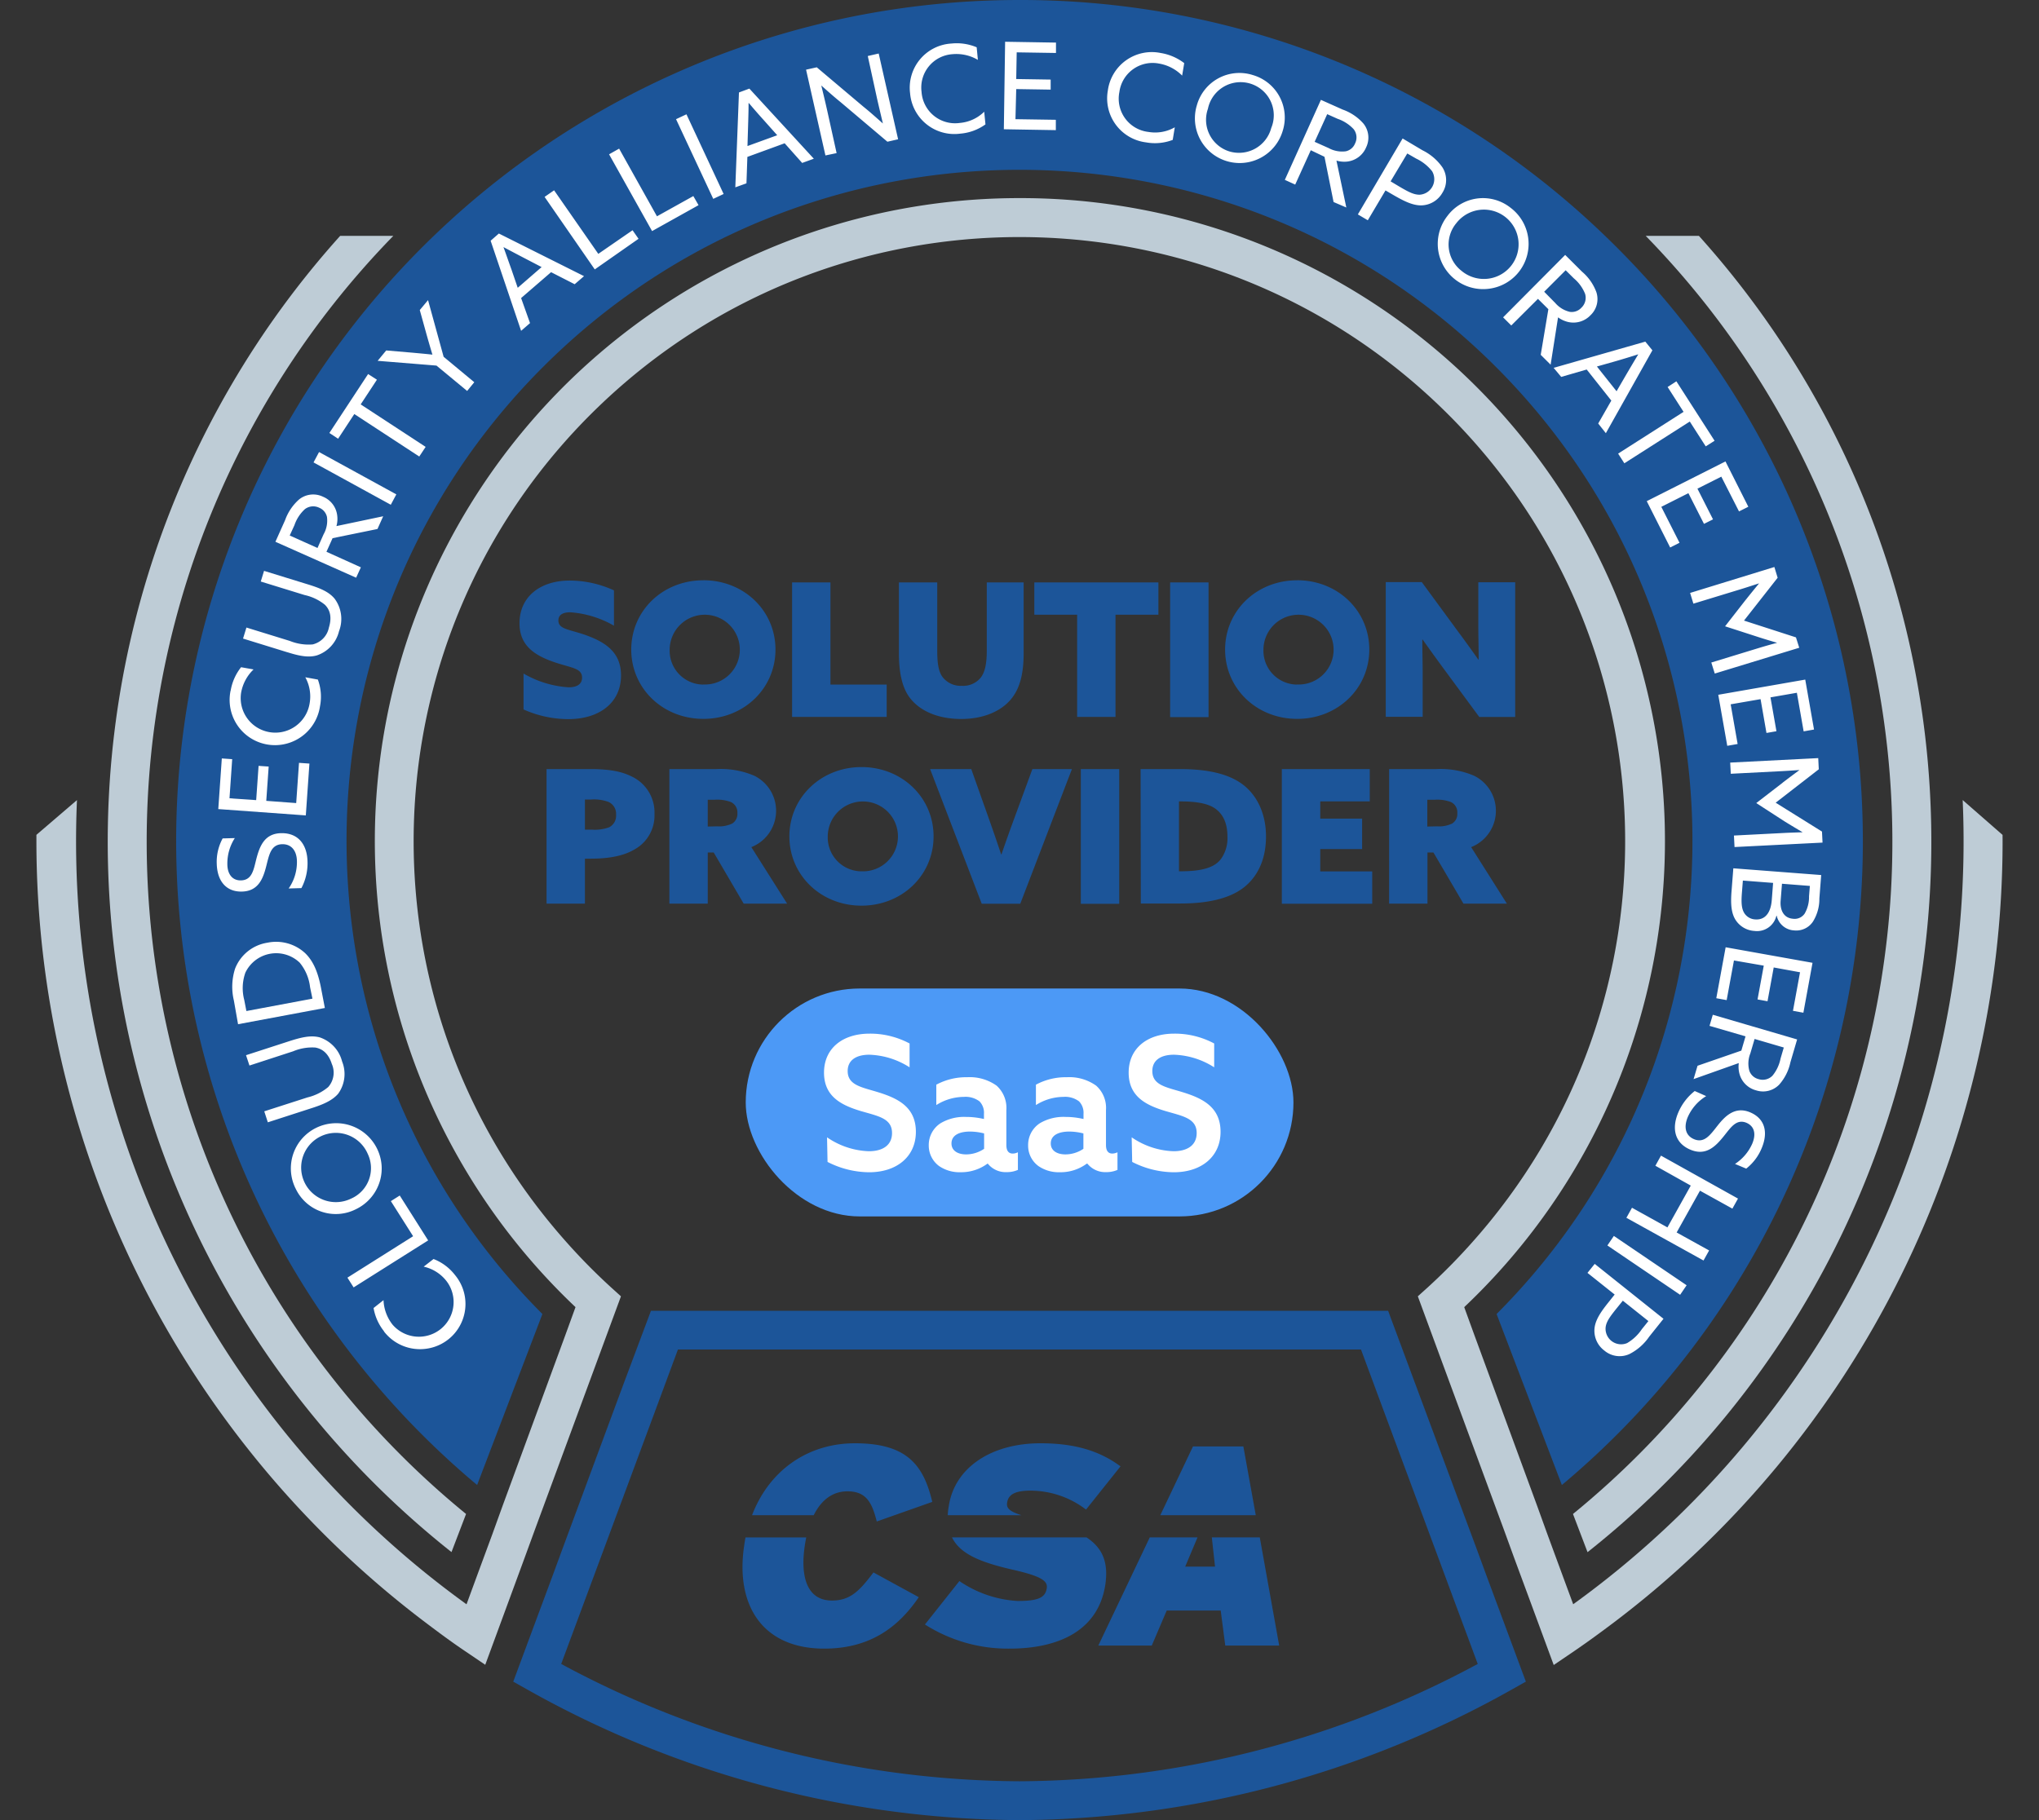 <svg width="56" height="50" xmlns="http://www.w3.org/2000/svg"><rect width="100%" height="100%" fill="#333333" stroke="none"/><g transform="translate(1)" fill-rule="nonzero" fill="none"><path d="M13.379 18.503c.378.22.802.35 1.238.378.216 0 .369-.077.369-.266 0-.265-.297-.265-.768-.427-.562-.193-.95-.47-.95-1.067 0-.719.556-1.173 1.385-1.173.418.003.83.095 1.209.27v.97a2.797 2.797 0 0 0-1.199-.368c-.194 0-.327.062-.327.225 0 .24.286.24.737.397.579.205.983.491.983 1.113 0 .746-.59 1.2-1.449 1.2a3.022 3.022 0 0 1-1.228-.266v-.986ZM18.318 15.94c1.116 0 1.98.838 1.98 1.904 0 1.066-.864 1.904-1.98 1.904s-1.981-.837-1.981-1.904c0-1.068.865-1.903 1.98-1.903Zm0 2.863a.957.957 0 0 0 .729-1.624.964.964 0 0 0-1.655.665.93.93 0 0 0 .926.962v-.003ZM20.754 15.999h1.054v2.807h1.544v.888h-2.598zM27.114 17.943c0 .57-.107.95-.312 1.22-.276.367-.782.588-1.402.588-.62 0-1.141-.21-1.427-.602-.194-.27-.285-.665-.285-1.206V16h1.053v1.883c0 .357.041.57.143.712a.63.63 0 0 0 .536.245.62.62 0 0 0 .507-.215c.118-.143.174-.377.174-.74v-1.885h1.013v1.944ZM28.583 16.887h-1.176v-.888h3.408v.888h-1.178v2.807h-1.054zM31.137 15.999h1.055V19.7h-1.055zM34.626 15.94c1.116 0 1.981.838 1.981 1.904 0 1.066-.865 1.904-1.98 1.904-1.117 0-1.98-.837-1.98-1.904 0-1.068.865-1.903 1.98-1.903Zm0 2.863a.957.957 0 0 0 .729-1.624.964.964 0 0 0-1.655.665.93.93 0 0 0 .926.962v-.003ZM38.643 18.36a52.273 52.273 0 0 1-.57-.79h-.01c0 .31.01.627.01.937v1.184h-1.014v-3.7h.99l.981 1.338c.204.274.384.525.571.79h.01c0-.312-.01-.628-.01-.94v-1.184h1.013v3.7h-.987l-.984-1.335ZM14.01 21.127h1.204c.48 0 .839.057 1.116.195.408.183.663.595.645 1.04.016.404-.199.782-.554.976-.285.168-.68.25-1.187.25h-.169v1.236h-1.054v-3.697Zm1.245 1.664c.162.012.324-.01.475-.065.127-.066.201-.2.19-.342a.357.357 0 0 0-.205-.353 1.144 1.144 0 0 0-.491-.067h-.159v.827h.19ZM17.384 21.127h1.295c.356-.018.711.044 1.039.184a1.073 1.073 0 0 1-.083 1.96l.983 1.553h-1.193l-.823-1.405h-.164v1.405h-1.054v-3.697Zm1.31 1.573a.83.83 0 0 0 .416-.077.309.309 0 0 0 .142-.285.312.312 0 0 0-.18-.306 1.061 1.061 0 0 0-.45-.062h-.184v.736l.257-.006ZM22.66 21.072c1.115 0 1.98.837 1.98 1.904 0 1.068-.865 1.903-1.98 1.903-1.114 0-1.98-.837-1.98-1.903s.869-1.904 1.98-1.904Zm0 2.863a.959.959 0 0 0 .731-1.626.965.965 0 0 0-1.657.667.93.93 0 0 0 .926.96ZM24.545 21.127h1.13l.513 1.445c.107.306.21.602.307.898h.01c.103-.3.215-.618.322-.908l.527-1.435h1.086l-1.419 3.7h-1.058l-1.418-3.7ZM28.684 21.127h1.055v3.701h-1.055zM30.326 21.127h1.07c.767 0 1.346.128 1.74.427.394.3.634.807.634 1.424 0 .55-.174 1.01-.527 1.332-.352.321-.936.51-1.826.51h-1.085l-.006-3.693Zm1.095 2.808c.67 0 .942-.133 1.1-.321a.98.98 0 0 0 .19-.634c0-.347-.108-.596-.318-.755-.21-.16-.562-.21-.978-.21h-.035v1.92h.041ZM34.205 21.127h2.415v.888h-1.36v.473h1.15v.837h-1.15v.613h1.427v.888h-2.482zM37.152 21.127h1.296c.356-.018.711.044 1.039.184a1.073 1.073 0 0 1-.083 1.96l.982 1.553h-1.193l-.824-1.405h-.164v1.405h-1.054l.001-3.697Zm1.316 1.573a.82.82 0 0 0 .414-.077.306.306 0 0 0 .142-.285.31.31 0 0 0-.178-.306 1.061 1.061 0 0 0-.45-.062H38.2v.736l.267-.006Z" fill="#1C5599"/><path d="m11.4 42.637.4-1.047a23.852 23.852 0 0 1-8.733-17.118A23.837 23.837 0 0 1 9.802 6.48h-1.46a24.893 24.893 0 0 0-6.295 18.737A24.916 24.916 0 0 0 11.4 42.637ZM42.6 42.637l-.399-1.047a23.85 23.85 0 0 0 8.734-17.118A23.835 23.835 0 0 0 44.199 6.48h1.461a24.893 24.893 0 0 1 6.295 18.737 24.916 24.916 0 0 1-9.352 17.421h-.002Z" fill="#BECCD6"/><path d="M43.082 6.479A23.11 23.11 0 0 0 27 0C17.264 0 8.567 6.073 5.236 15.197a23.063 23.063 0 0 0 6.868 25.597l1.793-4.697c-7.19-7.208-7.17-18.862.046-26.045 7.215-7.183 18.9-7.183 26.114 0 7.215 7.183 7.236 18.837.046 26.045l1.793 4.697A23.077 23.077 0 0 0 50.149 23.9a23.068 23.068 0 0 0-7.067-17.421Z" fill="#1C5599"/><path d="m40.907 46.196-.695-1.872-.38-1.022-.285-.776-1.677-4.51-.746-2.007H16.878l-.752 2.007-1.67 4.51-.285.776-.38 1.022-.695 1.872.397.223A27.855 27.855 0 0 0 27 50a27.855 27.855 0 0 0 13.51-3.581l.397-.223ZM27 48.933a26.77 26.77 0 0 1-12.587-3.223l.309-.832.376-1.012.286-.77 1.655-4.458.58-1.566h18.76l.58 1.566 1.656 4.458.285.77.377 1.012.308.832A26.77 26.77 0 0 1 27 48.933Z" fill="#1C5599"/><path d="m53.999 22.935-1.095-.957A25.846 25.846 0 0 1 42.207 44.07l-.324-.878-.385-1.046-.286-.792-1.712-4.659-.286-.787a17.624 17.624 0 0 0 4.084-19.756A17.707 17.707 0 0 0 27 5.442a17.708 17.708 0 0 0-16.28 10.72 17.625 17.625 0 0 0 4.086 19.746l-.286.787-1.712 4.659-.286.792-.386 1.046-.323.879A25.846 25.846 0 0 1 1.114 21.979L0 22.934v.182a26.911 26.911 0 0 0 10.666 21.44c.357.27.713.536 1.09.79l.571.387.698-1.897.38-1.033.286-.783 1.687-4.574.676-1.835-.265-.24a16.43 16.43 0 0 1-1.164-1.173c-5.99-6.645-5.627-16.827.819-23.032 6.446-6.205 16.66-6.205 23.107 0 6.446 6.205 6.808 16.387.819 23.032-.367.409-.755.8-1.163 1.172l-.267.241.676 1.835 1.687 4.574.285.783.382 1.033.702 1.903.57-.387c.373-.255.735-.52 1.092-.79A26.913 26.913 0 0 0 54 23.117l-.001-.182Z" fill="#BECCD6"/><path d="M21.848 43.968c-.689 0-.87-.663-.746-1.499.011-.08.026-.159.041-.234h-1.668a4.03 4.03 0 0 0-.038.234c-.24 1.617.493 2.82 2.2 2.82 1.362 0 2.105-.695 2.597-1.413l-1.245-.68c-.389.515-.64.772-1.14.772ZM22.275 40.968c.525 0 .675.32.805.828l1.524-.538c-.243-1.032-.714-1.61-2.126-1.61-1.276 0-2.346.728-2.823 1.975h1.694c.2-.403.506-.655.926-.655ZM25.03 41.623h2.021c-.32-.102-.413-.191-.392-.338.028-.195.164-.336.64-.336a2.523 2.523 0 0 1 1.528.52l.947-1.187c-.548-.407-1.22-.634-2.196-.634-1.387 0-2.368.695-2.52 1.727-.017.087-.024.17-.029.248ZM28.842 42.233h-3.696c.227.464.795.69 1.7.895.746.173.932.298.903.5-.038.259-.232.352-.799.352a3.145 3.145 0 0 1-1.601-.547l-.946 1.193c.693.441 1.5.672 2.323.663 1.379 0 2.447-.515 2.632-1.765.088-.606-.078-1-.516-1.29ZM33.148 39.734h-1.383l-.898 1.89 2.622-.001zM33.599 42.233h-1.317l.088.803h-.819l.338-.803h-1.311l-1.413 2.971h1.468l.41-.961h1.483l.125.961h1.481z" fill="#1C5599"/><path d="M9.546 36.57a1.397 1.397 0 0 1-.286-.638l.273-.216c.01.245.097.482.25.675a.955.955 0 0 0 1.324.116c.4-.326.468-.91.153-1.318a1.092 1.092 0 0 0-.624-.393l.271-.21c.233.09.437.243.59.441a1.241 1.241 0 0 1-.784 2.023 1.249 1.249 0 0 1-1.167-.473v-.007ZM8.712 35.366l-.17-.268 1.804-1.138-.611-.964.244-.154.78 1.233zM7.118 32.649a1.241 1.241 0 0 1 .181-1.374 1.25 1.25 0 0 1 2.182.75c.03.503-.25.975-.706 1.193a1.219 1.219 0 0 1-1.657-.57Zm1.982-.951a.953.953 0 0 0-1.768.041.949.949 0 0 0 .25 1.036.955.955 0 0 0 1.056.154.913.913 0 0 0 .462-1.231ZM7.573 30.437l-1.217.394-.098-.302 1.186-.382c.21-.05.405-.147.57-.285a.595.595 0 0 0 .099-.635c-.091-.284-.254-.415-.453-.45a1.343 1.343 0 0 0-.609.103l-1.2.391-.094-.284 1.181-.383c.334-.108.598-.172.845-.106.303.103.534.351.612.66a.923.923 0 0 1-.108.888c-.166.193-.427.298-.714.391ZM5.538 28.136l-.115-.652a1.626 1.626 0 0 1 .034-.876c.147-.377.485-.648.886-.711.374-.078.763.03 1.042.291.224.22.347.523.428.933l.109.569-2.384.446Zm1.978-1.017a1.288 1.288 0 0 0-.285-.674.936.936 0 0 0-1.493.277c-.084.24-.095.5-.03.747l.059.305 1.814-.34-.065-.315ZM6.928 24.407c.151-.217.23-.474.227-.738 0-.284-.142-.485-.406-.478-.312.009-.357.293-.439.612-.088.343-.22.676-.66.689-.441.013-.684-.292-.697-.762-.01-.243.046-.484.162-.698l.334-.009a1.29 1.29 0 0 0-.205.712c0 .269.13.457.377.45.301-.01.343-.285.418-.585.092-.353.223-.704.684-.712.46-.009.713.303.723.787.007.25-.051.5-.168.722l-.35.01ZM4.995 22.226l.097-1.391.285.02-.074 1.075.733.05.066-.941.277.019-.066.942.822.061.077-1.105.286.02-.099 1.424zM5.336 18.968a1.41 1.41 0 0 1 .285-.639l.343.061c-.178.17-.297.392-.341.634a.948.948 0 0 0 .336.888.954.954 0 0 0 1.543-.58 1.095 1.095 0 0 0-.117-.727l.345.063c.086.234.107.487.059.731a1.25 1.25 0 0 1-2.046.774 1.242 1.242 0 0 1-.41-1.2l.003-.005ZM6.898 17.92l-1.223-.378.093-.303 1.192.368c.198.08.412.113.625.096a.594.594 0 0 0 .448-.463c.087-.284.033-.485-.11-.627a1.336 1.336 0 0 0-.558-.267l-1.203-.371.09-.293 1.189.367c.335.102.588.202.75.399.19.257.235.593.12.892a.929.929 0 0 1-.605.663c-.245.073-.52.006-.808-.084ZM6.564 14.883l.267-.596a1.37 1.37 0 0 1 .387-.57.618.618 0 0 1 .652-.072.636.636 0 0 1 .391.514.725.725 0 0 1-.021.293l1.284-.27-.157.35-1.233.252-.168.374.945.427-.13.285-2.217-.987Zm1.323-.205a.763.763 0 0 0 .093-.478.357.357 0 0 0-.213-.252.376.376 0 0 0-.395.04c-.13.12-.228.27-.285.438l-.13.285.763.342.167-.375ZM7.611 12.703l.152-.285 2.122 1.163-.152.285zM8.731 11.374l-.445.678-.24-.158 1.064-1.619.242.156-.446.678 1.784 1.167-.175.265zM10.988 10.043l-1.616-.131.235-.285.714.061c.182.017.368.033.555.054a32.81 32.81 0 0 1-.156-.536l-.191-.689.227-.272.428 1.556.842.699-.196.24-.842-.697ZM12.475 6.613l.226-.198 2.339 1.171-.257.222-.648-.331-.823.711.245.688-.245.212-.837-2.475Zm.744 1.293.656-.569-.478-.249c-.184-.095-.38-.2-.57-.3.074.198.142.402.22.615l.172.503ZM13.957 5.409l.261-.181 1.214 1.746.941-.649.164.235-1.202.841zM15.728 4.239l.276-.156 1.039 1.859.999-.556.143.25-1.276.712zM17.567 3.274l.286-.134 1.021 2.189-.285.134zM19.295 2.54l.286-.106 1.77 1.926-.32.116-.481-.54-1.024.374-.025.726-.306.11.1-2.607Zm.234 1.472.817-.297-.359-.403a16.651 16.651 0 0 1-.42-.481h-.008c0 .21-.007.427-.014.652l-.016.53ZM21.67 4.27l-.532-2.356.294-.065 1.284 1.084c.178.143.357.304.532.459-.048-.205-.105-.441-.157-.67l-.258-1.183.3-.069.533 2.356-.294.067-1.284-1.086c-.177-.143-.357-.303-.532-.459.05.204.107.44.158.668l.263 1.19-.307.064ZM25.13 1.196c.236-.025.475.011.694.103l.033.346a1.17 1.17 0 0 0-.704-.156.918.918 0 0 0-.843 1.035.923.923 0 0 0 1.053.853c.252-.022.488-.131.668-.308l.034.348a1.37 1.37 0 0 1-.69.254 1.22 1.22 0 0 1-1.38-1.11 1.215 1.215 0 0 1 1.134-1.365ZM26.605 1.147l1.397.023v.285l-1.079-.017-.013.733.946.015v.276l-.946-.015-.021.827 1.109.017v.284l-1.428-.024zM30.879 1.456c.235.038.456.133.645.278l-.057.343a1.168 1.168 0 0 0-.642-.332.92.92 0 0 0-1.082.784.919.919 0 0 0 .796 1.095c.25.043.507-.002.726-.127l-.057.346c-.233.089-.487.113-.733.068a1.218 1.218 0 0 1-1.049-1.423 1.218 1.218 0 0 1 1.453-1.032ZM33.409 2.062a1.215 1.215 0 0 1 .816 1.546 1.232 1.232 0 0 1-2.075.483c-.3-.32-.407-.775-.28-1.195a1.213 1.213 0 0 1 1.539-.834Zm-.637 2.1a.917.917 0 0 0 1.142-.646.909.909 0 0 0-.157-.95.915.915 0 0 0-1.582.423.909.909 0 0 0 .597 1.173ZM35.278 2.743l.598.267c.22.078.417.21.571.386a.614.614 0 0 1 .074.65.643.643 0 0 1-.516.392.767.767 0 0 1-.3-.026l.271 1.288-.35-.15-.25-1.243-.376-.18-.428.944-.285-.13.991-2.198Zm.204 1.32a.768.768 0 0 0 .48.093.355.355 0 0 0 .254-.215.37.37 0 0 0-.039-.393 1.085 1.085 0 0 0-.44-.284l-.286-.128-.345.76.376.168ZM37.522 3.804l.545.324c.22.108.41.27.55.472a.65.65 0 0 1 0 .692.684.684 0 0 1-.589.35c-.245 0-.492-.131-.76-.285l-.216-.126-.486.82-.273-.161 1.229-2.086Zm-.079 1.328c.244.143.387.217.544.217a.428.428 0 0 0 .345-.645 1.225 1.225 0 0 0-.435-.346l-.247-.142-.458.766.251.15ZM40.484 5.705a1.242 1.242 0 0 1-.583 2.226 1.248 1.248 0 0 1-1.247-.61 1.241 1.241 0 0 1 .094-1.383 1.218 1.218 0 0 1 1.736-.233ZM39.14 7.44c.298.25.72.294 1.063.111a.952.952 0 0 0-.191-1.757.956.956 0 0 0-1.015.337.914.914 0 0 0 .143 1.309ZM41.987 7.003l.464.462c.177.15.312.344.392.56a.61.61 0 0 1-.162.636.646.646 0 0 1-.623.182.777.777 0 0 1-.267-.125l-.204 1.3-.272-.271.21-1.253-.286-.284-.733.731-.224-.223 1.705-1.715Zm-.285 1.306c.106.129.25.22.413.258a.359.359 0 0 0 .314-.111.375.375 0 0 0 .105-.383 1.075 1.075 0 0 0-.31-.427L42 7.424l-.59.59.29.295ZM44.188 9.385l.194.238-1.278 2.277-.21-.266.36-.63-.676-.853-.7.203-.208-.249 2.518-.72Zm-1.33.683.54.68.27-.465c.106-.18.218-.37.327-.55-.2.064-.41.128-.624.19l-.512.145ZM45.238 11.314l-.438-.683.241-.156 1.049 1.633-.243.154-.438-.682-1.797 1.147-.171-.266zM46.389 12.676l.628 1.245-.256.128-.486-.955-.656.33.428.843-.248.124-.428-.843-.744.375.5.987-.257.13-.643-1.273zM46.95 16.473c.119-.15.241-.3.363-.448-.143.045-.311.102-.501.16l-1.304.398-.09-.295 2.314-.712.09.295-.924 1.177 1.427.461.09.285-2.32.709L46 18.2l1.305-.399c.188-.057.365-.107.503-.142-.185-.056-.37-.11-.552-.17l-.878-.284.571-.732ZM48.58 18.669l.241 1.372-.285.05-.186-1.06-.725.126.164.93-.274.048-.162-.929-.821.142.191 1.09-.285.05-.247-1.402zM47.96 21.5c.152-.117.307-.232.462-.347-.143.01-.327.023-.524.033l-1.363.07-.016-.307 2.418-.123.015.307-1.184.918 1.272.793.015.303-2.417.122-.016-.316 1.362-.07c.196-.01.38-.015.525-.02a28.32 28.32 0 0 1-.494-.297l-.78-.505.726-.56ZM49.018 24.038l-.05.645c.003.223-.058.442-.175.632a.55.55 0 0 1-.517.244.516.516 0 0 1-.48-.404h-.008a.546.546 0 0 1-.6.419.662.662 0 0 1-.532-.32c-.105-.179-.128-.413-.101-.764l.05-.637 2.413.185Zm-2.178.495c-.021.272-.007.427.062.544.065.107.18.175.305.18.267.02.428-.177.454-.537l.036-.466-.83-.064-.027.343Zm1.064.215c-.019.243.077.471.34.491a.333.333 0 0 0 .32-.142.908.908 0 0 0 .12-.476l.023-.284-.766-.06-.037.471ZM48.78 26.449l-.251 1.371-.286-.052.194-1.059-.723-.132-.17.928-.274-.05.171-.928-.819-.142-.2 1.089-.285-.052.257-1.4zM48.357 28.554l-.184.626a1.35 1.35 0 0 1-.305.612.618.618 0 0 1-.637.161.64.64 0 0 1-.458-.457.754.754 0 0 1-.018-.293l-1.242.441.109-.367 1.203-.416.115-.392-.989-.288.09-.305 2.316.678Zm-1.284.381a.751.751 0 0 0-.027.484.36.36 0 0 0 .247.224c.136.045.286.01.387-.093.112-.136.188-.299.222-.472l.089-.302-.802-.235-.116.394ZM45.86 30.111c-.226.136-.403.34-.508.58-.11.265-.068.503.176.604.285.118.445-.122.65-.381.206-.26.477-.528.885-.359.408.17.504.544.324.978-.09.224-.238.42-.428.57l-.308-.129c.21-.137.375-.331.475-.56.104-.251.068-.47-.16-.57-.277-.114-.428.125-.62.364-.228.285-.492.553-.917.376-.425-.176-.525-.57-.34-1.013.098-.235.255-.442.456-.6l.315.14ZM46.733 32.926l-.154.276-.89-.493-.641 1.148.892.494-.154.276-2.118-1.173.154-.276.973.54.641-1.149-.972-.545.154-.278zM45.322 35.307l-.178.262-1.998-1.355.178-.262zM44.687 36.228l-.394.493a1.453 1.453 0 0 1-.546.478.65.65 0 0 1-.687-.1.678.678 0 0 1-.265-.629c.033-.243.2-.468.394-.711l.157-.197-.747-.595.199-.247 1.889 1.508Zm-1.304-.266c-.177.222-.27.353-.286.507a.427.427 0 0 0 .59.427c.162-.095.3-.225.405-.382l.18-.223-.702-.56-.187.231Z" fill="#FFF"/><rect fill="#4C99F6" x="19.481" y="27.155" width="15.043" height="6.261" rx="3.131"/><path d="M21.714 31.243c.339.235.738.368 1.15.382.37 0 .635-.158.635-.5 0-.408-.388-.465-.869-.607-.518-.158-.999-.393-.999-1.052s.501-1.071 1.25-1.071c.383-.004.761.09 1.1.27v.655a2.173 2.173 0 0 0-1.107-.346c-.348 0-.593.142-.593.448 0 .393.39.444.835.582.546.168 1.038.409 1.038 1.088s-.522 1.111-1.284 1.111a2.546 2.546 0 0 1-1.142-.284l-.014-.676ZM26.125 31.963c-.216.16-.479.244-.748.239a.99.99 0 0 1-.583-.168.697.697 0 0 1-.286-.57.711.711 0 0 1 .323-.607c.213-.126.459-.186.706-.174.164 0 .327.02.487.057v-.142a.448.448 0 0 0-.123-.343.635.635 0 0 0-.428-.123 1.43 1.43 0 0 0-.758.225v-.56c.261-.14.553-.21.85-.205.288-.016.574.066.809.234.186.171.284.418.265.67v.959c0 .142.051.234.174.234.05 0 .099-.013.143-.035v.484a.747.747 0 0 1-.307.061.626.626 0 0 1-.517-.23l-.007-.006Zm-.097-.827a1.597 1.597 0 0 0-.39-.051c-.255 0-.506.08-.506.327 0 .203.18.3.4.3.177 0 .35-.054.496-.153v-.423ZM28.852 31.963a1.21 1.21 0 0 1-.746.239.985.985 0 0 1-.584-.168.693.693 0 0 1-.285-.57.711.711 0 0 1 .321-.607c.215-.127.464-.187.714-.174.163 0 .327.02.486.057v-.142a.448.448 0 0 0-.123-.343.635.635 0 0 0-.428-.123 1.43 1.43 0 0 0-.756.225v-.56c.26-.14.553-.21.85-.205.287-.016.572.066.807.234a.82.82 0 0 1 .267.67v.959c0 .142.051.234.174.234a.338.338 0 0 0 .142-.035v.484a.754.754 0 0 1-.308.061.627.627 0 0 1-.516-.23l-.015-.006Zm-.097-.827a1.597 1.597 0 0 0-.39-.051c-.255 0-.506.08-.506.327 0 .203.18.3.4.3.177 0 .35-.054.496-.153v-.423ZM30.081 31.243c.339.235.739.368 1.152.382.368 0 .633-.158.633-.5 0-.408-.388-.465-.869-.607-.518-.158-.999-.393-.999-1.052s.501-1.071 1.249-1.071c.384-.004.762.09 1.1.27v.655a2.173 2.173 0 0 0-1.106-.346c-.348 0-.593.142-.593.448 0 .393.39.444.834.582.547.168 1.04.409 1.04 1.088s-.523 1.111-1.285 1.111a2.546 2.546 0 0 1-1.142-.284l-.014-.676Z" fill="#FFF"/></g></svg>